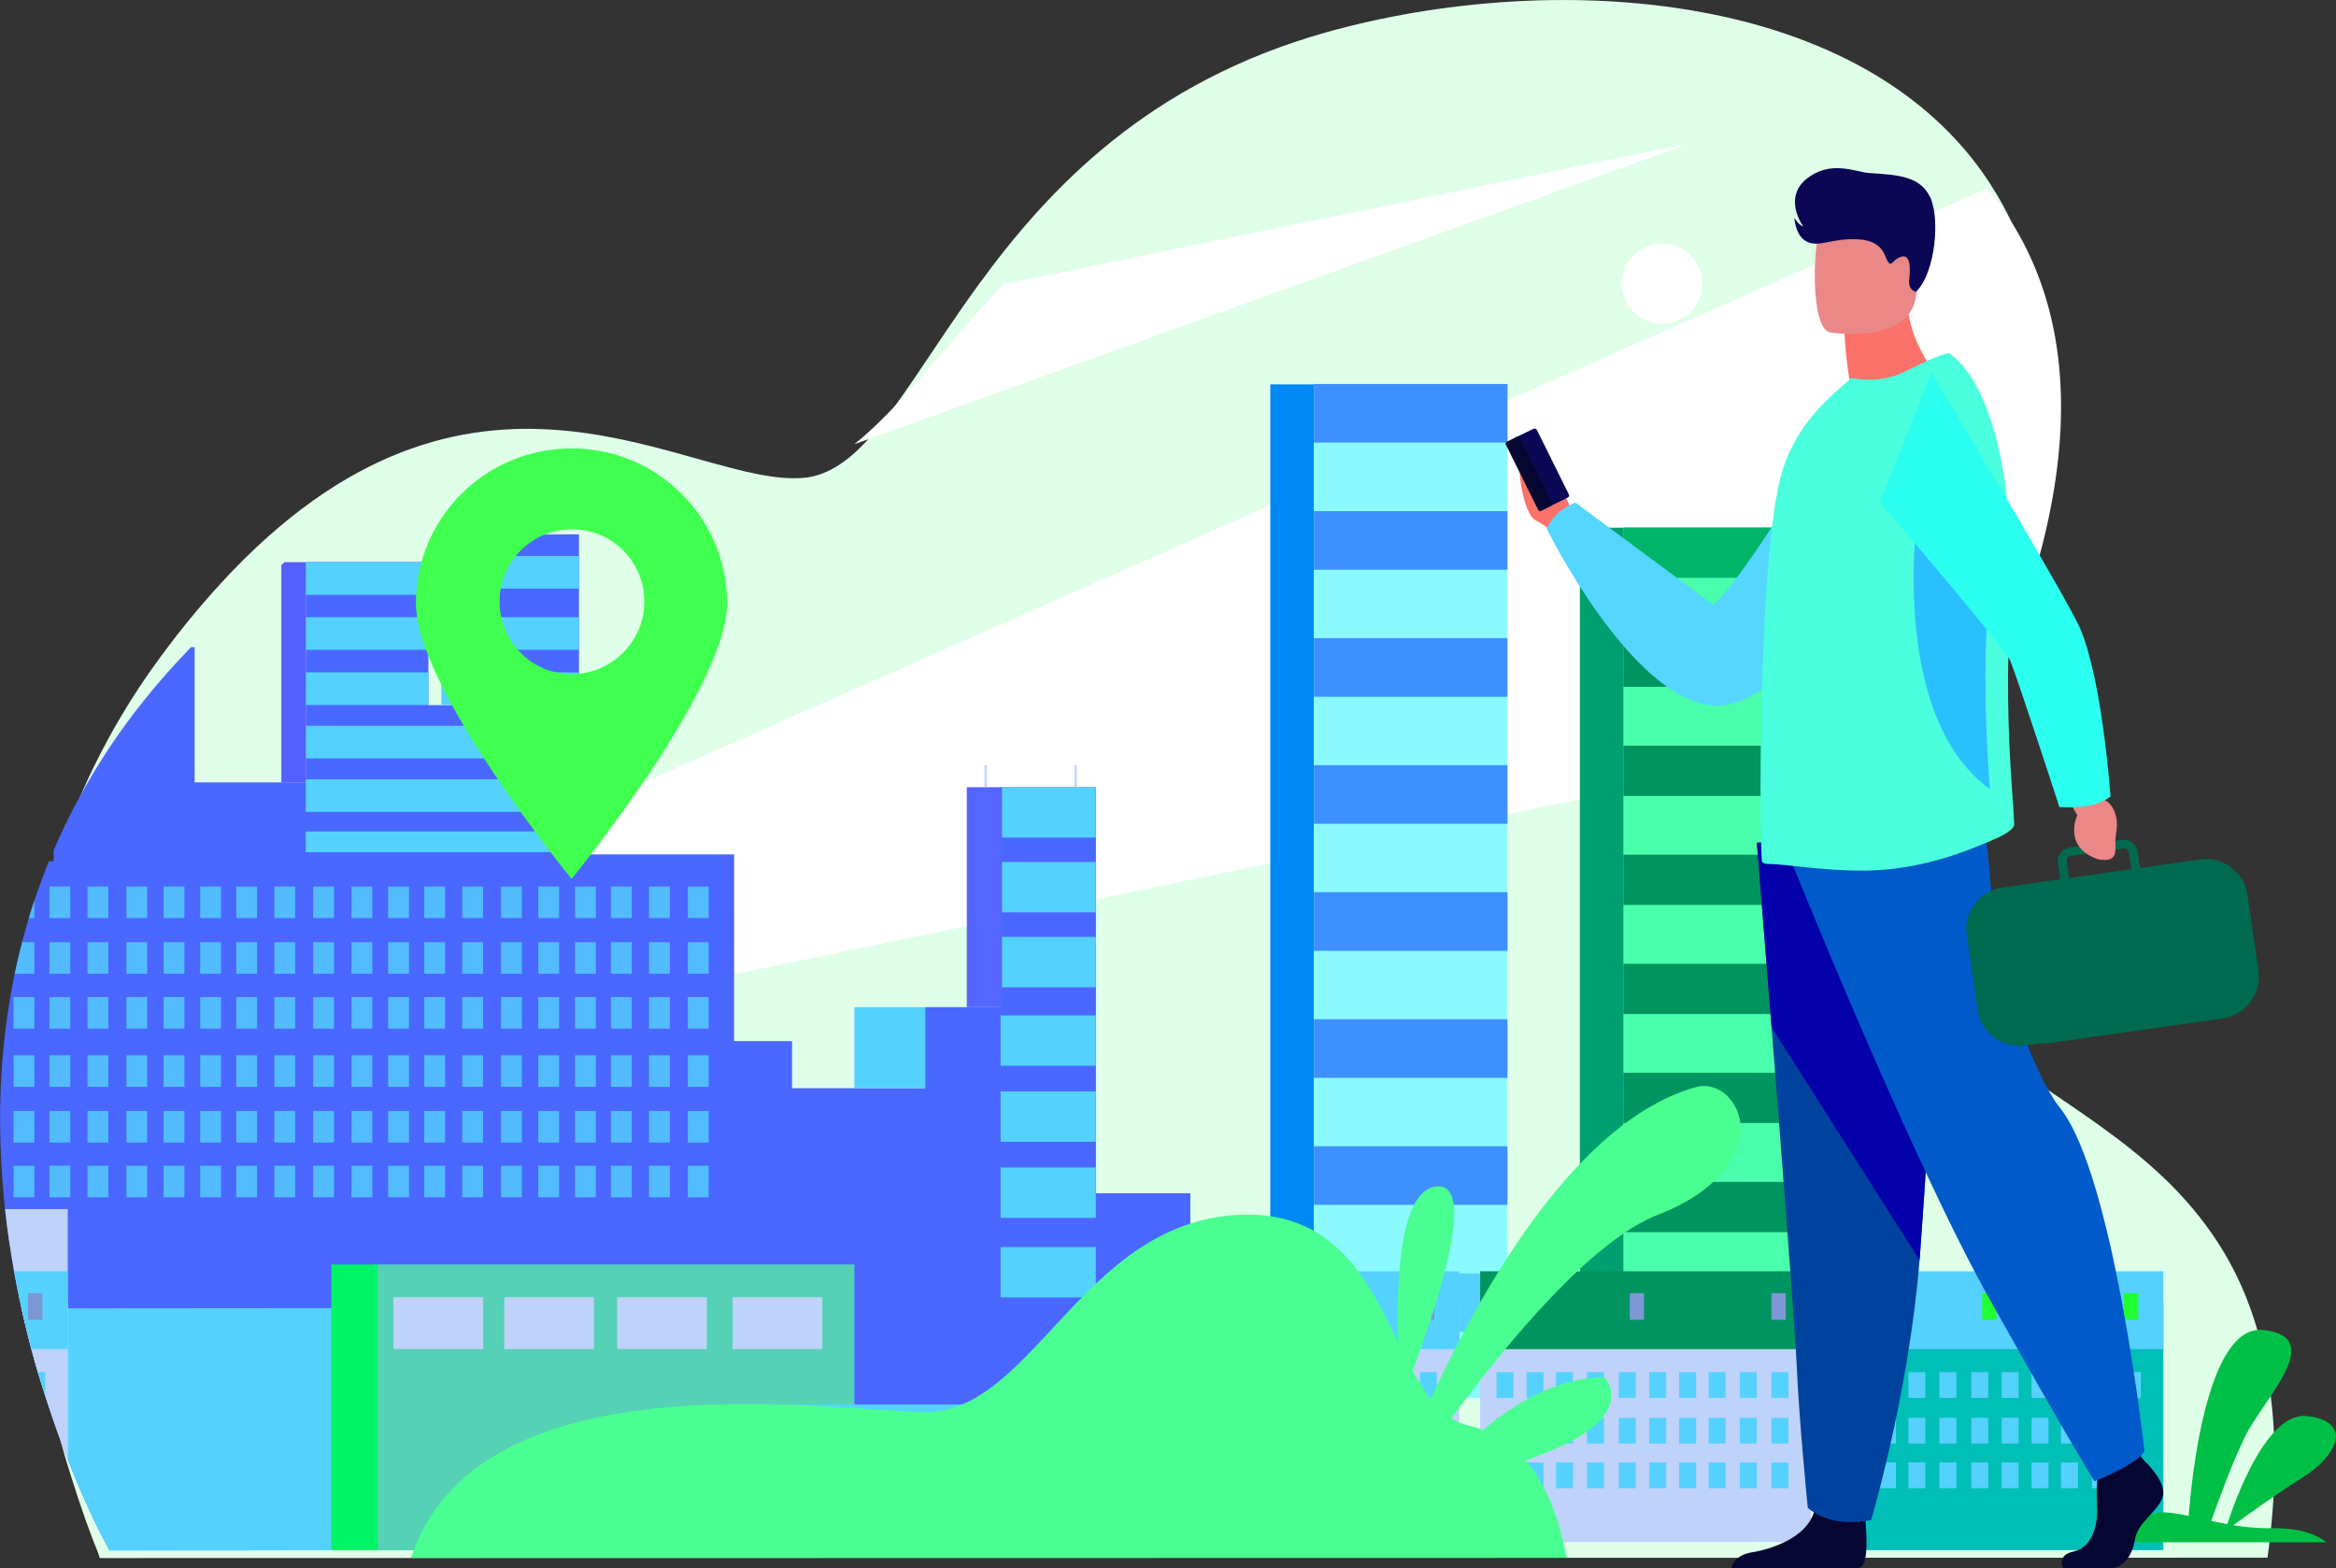 <?xml version="1.0" encoding="utf-8"?>
<!-- Generator: Adobe Illustrator 24.2.1, SVG Export Plug-In . SVG Version: 6.00 Build 0)  -->
<svg version="1.1" id="b1e8ae70-547a-4874-97c7-fa498872fc38"
	 xmlns="http://www.w3.org/2000/svg" xmlns:xlink="http://www.w3.org/1999/xlink" x="0px" y="0px" viewBox="0 0 1761.9 1182.8"
	 style="enable-background:new 0 0 1761.9 1182.8;" xml:space="preserve">
<rect x="0" y="0" width="1761.9" height="1182.8" fill="#333333" stroke="none"/>
<style type="text/css">
	.st0{fill:#DFFFE9;}
	.st1{fill:#FFFFFF;}
	.st2{fill:#0089F4;}
	.st3{fill:#8AFAFF;}
	.st4{fill:#3F90FF;}
	.st5{fill:#55D1FF;}
	.st6{fill:#009F70;}
	.st7{fill:#4AFFAB;}
	.st8{fill:#00B46A;}
	.st9{fill:#009460;}
	.st10{fill:#C8D9FB;}
	.st11{fill:#4A68FF;}
	.st12{fill:#5565FF;}
	.st13{fill:#5560FF;}
	.st14{opacity:0.8;}
	.st15{fill:#55D1B6;}
	.st16{fill:#BED2FA;}
	.st17{fill:#00F467;}
	.st18{fill:#7D96D4;}
	.st19{fill:#00BFB7;}
	.st20{fill:#1FFF32;}
	.st21{fill:#41FF0A;}
	.st22{fill:#00BF46;}
	.st23{fill:#FA7269;}
	.st24{fill:#55D6FF;}
	.st25{fill:#060632;}
	.st26{fill:#00439F;}
	.st27{fill:#0400AA;}
	.st28{fill:#005AC9;}
	.st29{fill:#EA8888;}
	.st30{fill:#4AFFDD;}
	.st31{fill:#2AC0FF;}
	.st32{fill:#006A50;}
	.st33{fill:#2AFFF0;}
	.st34{fill:#0B0754;}
	.st35{fill:#4AFF91;}
	.st36{fill:#3FFF4F;}
</style>
<path class="st0" d="M1709.9,1177.3l0.3-2.5l-1634.9,0.3c0,0-1.3-3.9-1.6-4.7l-0.4-0.9c-0.2-0.5-0.4-1.1-0.7-1.8
	c-0.1-0.2-0.2-0.5-0.3-0.8l-1.3-3.2c-0.6-1.5-1.2-3.2-1.9-5l0,0c-2.7-7-6.2-16.7-10.2-28.8c-1.3-4-2.7-8.2-4.1-12.7
	c-0.6-1.8-1.1-3.6-1.7-5.4l0,0c-0.6-1.8-1.1-3.6-1.7-5.5l-0.1-0.2c-0.4-1.3-0.8-2.6-1.2-3.9s-0.8-2.7-1.2-4.1
	c-2.1-7.2-4.2-14.7-6.3-22.8c-0.1-0.2-0.1-0.4-0.2-0.6l0,0c-1.4-5.2-2.7-10.6-4.1-16.2c-0.8-3.1-1.5-6.2-2.2-9.3
	c0-0.2-0.1-0.4-0.1-0.6c-0.3-1.4-0.6-2.8-1-4.2c-0.3-1.2-0.5-2.4-0.8-3.6c-0.5-2.5-1.1-5-1.7-7.5c-0.7-3.3-1.4-6.6-2.1-9.9
	c-0.9-4.5-1.8-9.1-2.7-13.8c-0.3-1.4-0.5-2.8-0.8-4.2c-0.8-4.3-1.5-8.6-2.2-12.9c-0.2-1.4-0.5-2.8-0.7-4.2l-0.4-2.6
	c-1.1-6.9-2.2-13.9-3.2-21c-1.1-7.8-2.1-15.8-3-24c-0.8-7.5-1.6-15.1-2.2-22.9c-0.6-7.3-1.1-14.7-1.6-22.2
	c-1-17.5-1.5-35.4-1.3-53.7c0.3-32.8,2.9-65.5,7.8-97.9c0.2-1.2,0.4-2.4,0.6-3.6c1.3-7.9,2.7-15.8,4.2-23.8
	c1.2-6.1,2.5-12.1,3.9-18.2c1-4.4,2.1-8.8,3.2-13.2c2.5-10,5.3-19.9,8.4-29.9c0.8-2.8,1.7-5.5,2.6-8.3
	c17.5-53.8,43.5-104.5,77-150.1l2-2.7c16-21.8,33.3-42.5,51.9-62.1l1.9-2c187.6-194.2,346.1-62.4,430.2-69.7
	c16.5-1.4,31.1-10.7,45.4-25.4c26.2-27,51.5-72.1,86.9-120.6c53-72.7,128.5-152.8,263-190.3c166.4-46.3,395.1-33.4,494,106
	c59.8,84.3,72.2,214.7-5.4,406.3c-4.7,11.6-9.8,23.5-15.2,35.6c-4.5,10.2-8.5,19.9-11.9,29.1c-8.5,23.3-13.6,43.8-15.7,62.1
	c-5.1,43.9,6.6,75.1,27.7,100.6c5.8,7,12.2,13.6,19,19.7l1.3,1.2c24.6,22,55.7,40.8,86.8,63c17.1,12.2,34.2,25.4,50.2,40.7
	c15.4,14.6,29.1,30.9,40.7,48.7c8.2,12.7,15.1,26.1,20.8,40c0.3,0.8,0.7,1.6,1,2.5c8.3,21.3,14.1,43.5,17.1,66.1
	c0.2,1.3,0.3,2.5,0.5,3.8C1717.2,1085.4,1716.9,1127.5,1709.9,1177.3z"/>
<path class="st1" d="M1492.7,540.5L427.6,760.8l-76.4-111.4L1498.8,142C1567,224.6,1581.1,352.6,1492.7,540.5z"/>
<path class="st1" d="M1274.9,108L644.4,335c33.9-27,66.7-72.1,112.4-120.6L1274.9,108z"/>
<path class="st1" d="M1253.5,183.7c-16.7,0.1-30.2,13.7-30.1,30.4s13.7,30.2,30.4,30.1c16.7-0.1,30.1-13.6,30.1-30.3
	C1283.9,197.2,1270.3,183.7,1253.5,183.7C1253.5,183.7,1253.5,183.7,1253.5,183.7z"/>
<rect x="958.1" y="289.9" class="st2" width="146.1" height="764.5"/>
<rect x="990.9" y="289.9" class="st3" width="146" height="764.5"/>
<rect x="991" y="289.6" class="st4" width="146" height="44.2"/>
<rect x="991" y="385.5" class="st4" width="146" height="44.2"/>
<rect x="991" y="481.3" class="st4" width="146" height="44.2"/>
<rect x="991" y="577.1" class="st4" width="146" height="44.2"/>
<rect x="991" y="672.9" class="st4" width="146" height="44.2"/>
<rect x="991" y="768.7" class="st4" width="146" height="44.2"/>
<rect x="991" y="864.5" class="st4" width="146" height="44.2"/>
<rect x="991" y="960.4" class="st5" width="146" height="44.2"/>
<rect x="1191.6" y="398" class="st6" width="146.1" height="656.3"/>
<rect x="1224.4" y="398" class="st7" width="146.1" height="656.3"/>
<rect x="1224.4" y="397.9" class="st8" width="146" height="37.9"/>
<rect x="1224.4" y="480.1" class="st9" width="146" height="37.9"/>
<rect x="1224.4" y="562.4" class="st9" width="146" height="37.9"/>
<rect x="1224.4" y="644.6" class="st9" width="146" height="37.9"/>
<rect x="1224.4" y="726.9" class="st9" width="146" height="37.9"/>
<rect x="1224.4" y="809.1" class="st9" width="146" height="37.9"/>
<rect x="1224.4" y="891.4" class="st9" width="146" height="37.9"/>
<rect x="1224.4" y="973.7" class="st5" width="146" height="37.9"/>
<rect x="879.1" y="1030.9" class="st10" width="61.2" height="96"/>
<path class="st11" d="M897.8,900v266.5H249.9h-4.4l-165.3-1.7l-0.5-0.9l-1-1.8l-0.4-0.8c-0.5-0.9-1-2-1.7-3.2
	c-0.8-1.5-1.6-3.2-2.5-5.1l0,0c-3.5-7-8.1-16.8-13.3-28.8c-1.7-4-3.5-8.2-5.3-12.7l-2.2-5.4l0,0c-0.7-1.8-1.4-3.6-2.2-5.5l-0.1-0.2
	c-0.5-1.3-1-2.6-1.5-3.9s-1.1-2.7-1.6-4.1c-2.7-7.2-5.5-14.8-8.2-22.8l-0.2-0.6l0,0c-1.8-5.2-3.6-10.7-5.4-16.2
	c-1-3.1-1.9-6.2-2.9-9.3c-0.1-0.2-0.1-0.4-0.2-0.6c-0.4-1.4-0.8-2.8-1.3-4.2c-0.4-1.2-0.7-2.4-1.1-3.6c-0.7-2.5-1.5-5-2.2-7.5
	c-0.9-3.2-1.8-6.6-2.7-9.9c-1.2-4.5-2.4-9.1-3.5-13.8c-0.3-1.4-0.7-2.8-1-4.2c-1-4.2-2-8.5-3-12.9c-0.3-1.4-0.6-2.8-0.9-4.2
	c-0.2-0.9-0.4-1.7-0.6-2.6c-1.5-6.9-2.8-13.9-4.1-21c-1.4-7.9-2.7-15.9-3.9-24c-1.1-7.5-2.1-15.1-2.9-22.9c-0.8-7.3-1.5-14.7-2-22.2
	c-1.3-17.5-1.9-35.4-1.7-53.7c0.4-32.9,3.8-65.7,10.2-98c0.2-1.2,0.5-2.4,0.7-3.6c1.7-7.9,3.5-15.8,5.6-23.8
	c1.6-6.1,3.3-12.1,5.1-18.2c1.3-4.4,2.7-8.8,4.2-13.2c3.3-10,7-20,11.1-29.9h3.5v-8.3c22.1-51.4,54.7-102.3,101-150.4l2.6-2.7h2.7
	v102h83.8V423.9h92.5v107.9h21.1V403h92.5v241.4h117v140.8h43.7v35.5h100.4v-61.1h57.6V593.7h71.2V900L897.8,900z"/>
<rect x="344.2" y="419.3" class="st5" width="92.5" height="24.6"/>
<rect x="344.2" y="465.5" class="st5" width="92.5" height="24.6"/>
<rect x="344.2" y="507.1" class="st5" width="92.5" height="24.6"/>
<rect x="230.6" y="507.1" class="st5" width="92.5" height="24.6"/>
<rect x="230.6" y="465.5" class="st5" width="92.5" height="24.6"/>
<rect x="230.6" y="424" class="st5" width="92.5" height="24.6"/>
<rect x="230.6" y="547.4" class="st5" width="206.1" height="24.6"/>
<rect x="230.6" y="587.7" class="st5" width="206.1" height="24.6"/>
<rect x="754.7" y="593.7" class="st5" width="71.8" height="38"/>
<rect x="754.7" y="650.1" class="st5" width="71.8" height="38"/>
<rect x="754.7" y="706.6" class="st5" width="71.8" height="38"/>
<rect x="754.7" y="765.8" class="st5" width="71.8" height="38"/>
<rect x="754.7" y="823.1" class="st5" width="71.8" height="38"/>
<rect x="754.7" y="880.5" class="st5" width="71.8" height="38"/>
<rect x="754.7" y="940.5" class="st5" width="71.8" height="38"/>
<rect x="230.6" y="627.1" class="st5" width="206.1" height="15.6"/>
<rect x="729.2" y="593.7" class="st12" width="26.5" height="165.9"/>
<rect x="644.4" y="759.6" class="st5" width="53.3" height="61.1"/>
<path class="st13" d="M230.6,424v24.6v98.8v42.7h-18.4V426l2.5-2L230.6,424z"/>
<rect x="332.9" y="403" class="st5" width="11.3" height="128.7"/>
<g class="st14">
	<rect x="518.8" y="668.6" class="st5" width="15.7" height="23.8"/>
	<rect x="489.5" y="668.6" class="st5" width="15.7" height="23.8"/>
	<rect x="460.8" y="668.6" class="st5" width="15.7" height="23.8"/>
	<rect x="433.7" y="668.6" class="st5" width="15.7" height="23.8"/>
	<rect x="406" y="668.6" class="st5" width="15.7" height="23.8"/>
	<rect x="377.9" y="668.6" class="st5" width="15.7" height="23.8"/>
	<rect x="348.6" y="668.6" class="st5" width="15.7" height="23.8"/>
	<rect x="320" y="668.6" class="st5" width="15.7" height="23.8"/>
	<rect x="292.8" y="668.6" class="st5" width="15.7" height="23.8"/>
	<rect x="265.1" y="668.6" class="st5" width="15.7" height="23.8"/>
	<rect x="236.2" y="668.6" class="st5" width="15.7" height="23.8"/>
	<rect x="206.9" y="668.6" class="st5" width="15.7" height="23.8"/>
	<rect x="178.2" y="668.6" class="st5" width="15.7" height="23.8"/>
	<rect x="151" y="668.6" class="st5" width="15.7" height="23.8"/>
	<rect x="123.4" y="668.6" class="st5" width="15.7" height="23.8"/>
	<rect x="95.3" y="668.6" class="st5" width="15.7" height="23.8"/>
	<rect x="66" y="668.6" class="st5" width="15.7" height="23.8"/>
	<rect x="37.3" y="668.6" class="st5" width="15.7" height="23.8"/>
	<path class="st5" d="M25.9,679.2v13.2h-4.2C23,688.1,24.4,683.7,25.9,679.2z"/>
	<rect x="518.8" y="710.6" class="st5" width="15.7" height="23.8"/>
	<rect x="489.5" y="710.6" class="st5" width="15.7" height="23.8"/>
	<rect x="460.8" y="710.6" class="st5" width="15.7" height="23.8"/>
	<rect x="433.7" y="710.6" class="st5" width="15.7" height="23.8"/>
	<rect x="406" y="710.6" class="st5" width="15.7" height="23.8"/>
	<rect x="377.9" y="710.6" class="st5" width="15.7" height="23.8"/>
	<rect x="348.6" y="710.6" class="st5" width="15.7" height="23.8"/>
	<rect x="320" y="710.6" class="st5" width="15.7" height="23.8"/>
	<rect x="292.8" y="710.6" class="st5" width="15.7" height="23.8"/>
	<rect x="265.1" y="710.6" class="st5" width="15.7" height="23.8"/>
	<rect x="236.2" y="710.6" class="st5" width="15.7" height="23.8"/>
	<rect x="206.9" y="710.6" class="st5" width="15.7" height="23.8"/>
	<rect x="178.2" y="710.6" class="st5" width="15.7" height="23.8"/>
	<rect x="151" y="710.6" class="st5" width="15.7" height="23.8"/>
	<rect x="123.4" y="710.6" class="st5" width="15.7" height="23.8"/>
	<rect x="95.3" y="710.6" class="st5" width="15.7" height="23.8"/>
	<rect x="66" y="710.6" class="st5" width="15.7" height="23.8"/>
	<rect x="37.3" y="710.6" class="st5" width="15.7" height="23.8"/>
	<path class="st5" d="M25.9,710.6v23.8H11.1c1.7-7.9,3.5-15.8,5.6-23.8H25.9z"/>
	<rect x="518.8" y="752" class="st5" width="15.7" height="23.8"/>
	<rect x="489.5" y="752" class="st5" width="15.7" height="23.8"/>
	<rect x="460.8" y="752" class="st5" width="15.7" height="23.8"/>
	<rect x="433.7" y="752" class="st5" width="15.7" height="23.8"/>
	<rect x="406" y="752" class="st5" width="15.7" height="23.8"/>
	<rect x="377.9" y="752" class="st5" width="15.7" height="23.8"/>
	<rect x="348.6" y="752" class="st5" width="15.7" height="23.8"/>
	<rect x="320" y="752" class="st5" width="15.7" height="23.8"/>
	<rect x="292.8" y="752" class="st5" width="15.7" height="23.8"/>
	<rect x="265.1" y="752" class="st5" width="15.7" height="23.8"/>
	<rect x="236.2" y="752" class="st5" width="15.7" height="23.8"/>
	<rect x="206.9" y="752" class="st5" width="15.7" height="23.8"/>
	<rect x="178.2" y="752" class="st5" width="15.7" height="23.8"/>
	<rect x="151" y="752" class="st5" width="15.7" height="23.8"/>
	<rect x="123.4" y="752" class="st5" width="15.7" height="23.8"/>
	<rect x="95.3" y="752" class="st5" width="15.7" height="23.8"/>
	<rect x="66" y="752" class="st5" width="15.7" height="23.8"/>
	<rect x="37.3" y="752" class="st5" width="15.7" height="23.8"/>
	<rect x="10.2" y="752" class="st5" width="15.7" height="23.8"/>
	<rect x="518.8" y="795.9" class="st5" width="15.7" height="23.8"/>
	<rect x="489.5" y="795.9" class="st5" width="15.7" height="23.8"/>
	<rect x="460.8" y="795.9" class="st5" width="15.7" height="23.8"/>
	<rect x="433.7" y="795.9" class="st5" width="15.7" height="23.8"/>
	<rect x="406" y="795.9" class="st5" width="15.7" height="23.8"/>
	<rect x="377.9" y="795.9" class="st5" width="15.7" height="23.8"/>
	<rect x="348.6" y="795.9" class="st5" width="15.7" height="23.8"/>
	<rect x="320" y="795.9" class="st5" width="15.7" height="23.8"/>
	<rect x="292.8" y="795.9" class="st5" width="15.7" height="23.8"/>
	<rect x="265.1" y="795.9" class="st5" width="15.7" height="23.8"/>
	<rect x="236.2" y="795.9" class="st5" width="15.7" height="23.8"/>
	<rect x="206.9" y="795.9" class="st5" width="15.7" height="23.8"/>
	<rect x="178.2" y="795.9" class="st5" width="15.7" height="23.8"/>
	<rect x="151" y="795.9" class="st5" width="15.7" height="23.8"/>
	<rect x="123.4" y="795.9" class="st5" width="15.7" height="23.8"/>
	<rect x="95.3" y="795.9" class="st5" width="15.7" height="23.8"/>
	<rect x="66" y="795.9" class="st5" width="15.7" height="23.8"/>
	<rect x="37.3" y="795.9" class="st5" width="15.7" height="23.8"/>
	<rect x="10.2" y="795.9" class="st5" width="15.7" height="23.8"/>
	<rect x="518.8" y="837.9" class="st5" width="15.7" height="23.8"/>
	<rect x="489.5" y="837.9" class="st5" width="15.7" height="23.8"/>
	<rect x="460.8" y="837.9" class="st5" width="15.7" height="23.8"/>
	<rect x="433.7" y="837.9" class="st5" width="15.7" height="23.8"/>
	<rect x="406" y="837.9" class="st5" width="15.7" height="23.8"/>
	<rect x="377.9" y="837.9" class="st5" width="15.7" height="23.8"/>
	<rect x="348.6" y="837.9" class="st5" width="15.7" height="23.8"/>
	<rect x="320" y="837.9" class="st5" width="15.7" height="23.8"/>
	<rect x="292.8" y="837.9" class="st5" width="15.7" height="23.8"/>
	<rect x="265.1" y="837.9" class="st5" width="15.7" height="23.8"/>
	<rect x="236.2" y="837.9" class="st5" width="15.7" height="23.8"/>
	<rect x="206.9" y="837.9" class="st5" width="15.7" height="23.8"/>
	<rect x="178.2" y="837.9" class="st5" width="15.7" height="23.8"/>
	<rect x="151" y="837.9" class="st5" width="15.7" height="23.8"/>
	<rect x="123.4" y="837.9" class="st5" width="15.7" height="23.8"/>
	<rect x="95.3" y="837.9" class="st5" width="15.7" height="23.8"/>
	<rect x="66" y="837.9" class="st5" width="15.7" height="23.8"/>
	<rect x="37.3" y="837.9" class="st5" width="15.7" height="23.8"/>
	<rect x="10.2" y="837.9" class="st5" width="15.7" height="23.8"/>
	<rect x="518.8" y="879.2" class="st5" width="15.7" height="23.8"/>
	<rect x="489.5" y="879.2" class="st5" width="15.7" height="23.8"/>
	<rect x="460.8" y="879.2" class="st5" width="15.7" height="23.8"/>
	<rect x="433.7" y="879.2" class="st5" width="15.7" height="23.8"/>
	<rect x="406" y="879.2" class="st5" width="15.7" height="23.8"/>
	<rect x="377.9" y="879.2" class="st5" width="15.7" height="23.8"/>
	<rect x="348.6" y="879.2" class="st5" width="15.7" height="23.8"/>
	<rect x="320" y="879.2" class="st5" width="15.7" height="23.8"/>
	<rect x="292.8" y="879.2" class="st5" width="15.7" height="23.8"/>
	<rect x="265.1" y="879.2" class="st5" width="15.7" height="23.8"/>
	<rect x="236.2" y="879.2" class="st5" width="15.7" height="23.8"/>
	<rect x="206.9" y="879.2" class="st5" width="15.7" height="23.8"/>
	<rect x="178.2" y="879.2" class="st5" width="15.7" height="23.8"/>
	<rect x="151" y="879.2" class="st5" width="15.7" height="23.8"/>
	<rect x="123.4" y="879.2" class="st5" width="15.7" height="23.8"/>
	<rect x="95.3" y="879.2" class="st5" width="15.7" height="23.8"/>
	<rect x="66" y="879.2" class="st5" width="15.7" height="23.8"/>
	<rect x="37.3" y="879.2" class="st5" width="15.7" height="23.8"/>
	<rect x="10.2" y="879.2" class="st5" width="15.7" height="23.8"/>
</g>
<polygon class="st15" points="280.5,1169.2 644.4,1169.4 644.4,953.7 281,953.7 "/>
<rect x="556.6" y="1059.2" class="st5" width="363.4" height="105.5"/>
<path class="st5" d="M251.9,986.6v182.6l-169.6,0.3c-0.1-0.3-2.4-5.2-2.6-5.6l-1-1.8l-0.4-0.8c-0.5-0.9-1-2-1.7-3.2
	c-0.8-1.5-1.6-3.2-2.5-5.1l0,0c-3.5-7-8.1-16.8-13.3-28.8c-1.7-4-3.5-8.2-5.3-12.7l-2.2-5.4l0,0c-0.7-1.8-1.4-3.6-2.2-5.5l-0.1-0.2
	c-0.5-1.3-1-2.6-1.5-3.9s-1.1-2.7-1.6-4.1c-2.7-7.2-5.5-14.8-8.2-22.8l-0.2-0.6l0,0c-1.8-5.2-3.6-10.7-5.4-16.2
	c-1-3.1-1.9-6.2-2.9-9.3c-0.1-0.2-0.1-0.4-0.2-0.6c-0.4-1.4-0.8-2.8-1.3-4.2c-0.4-1.2-0.7-2.4-1.1-3.6c-0.7-2.5-1.5-5-2.2-7.5
	c-0.9-3.2-1.8-6.6-2.7-9.9c-1.2-4.5-2.4-9.1-3.5-13.8c-0.3-1.4-0.7-2.8-1-4.2c-1-4.2-2-8.5-3-12.9L251.9,986.6z"/>
<rect x="552.5" y="978.4" class="st16" width="67.7" height="39.1"/>
<rect x="465.5" y="978.4" class="st16" width="67.7" height="39.1"/>
<rect x="380.3" y="978.4" class="st16" width="67.7" height="39.1"/>
<rect x="296.7" y="978.4" class="st16" width="67.7" height="39.1"/>
<rect x="249.9" y="953.7" class="st17" width="34.9" height="215.5"/>
<rect x="810.3" y="577.1" class="st10" width="1.9" height="16.5"/>
<rect x="742.5" y="577.1" class="st10" width="1.9" height="16.5"/>
<path class="st16" d="M3.8,911.9c0.8,7.7,1.8,15.4,2.9,22.9c1.2,8.1,2.5,16.1,3.9,24c1.3,7.1,2.7,14.1,4.1,21
	c0.2,0.9,0.4,1.7,0.6,2.6c0.3,1.4,0.6,2.8,0.9,4.2c1,4.3,2,8.6,3,12.9c0.3,1.4,0.7,2.8,1,4.2c1.2,4.7,2.3,9.3,3.5,13.8
	c0.9,3.3,1.8,6.6,2.7,9.9c0.7,2.5,1.4,5,2.2,7.5c0.3,1.2,0.7,2.4,1.1,3.6c0.4,1.4,0.8,2.8,1.3,4.2c0.1,0.2,0.1,0.4,0.2,0.6
	c1,3.2,1.9,6.3,2.9,9.3c1.8,5.6,3.6,11,5.4,16.2l0,0l0.2,0.6c2.8,8,5.5,15.6,8.2,22.8c0.5,1.4,1.1,2.8,1.6,4.1s1,2.6,1.5,3.9
	l0.1,0.2V911.9H3.8z"/>
<path class="st16" d="M51.1,982.4v118.1l-0.1-0.2c-0.5-1.3-1-2.6-1.5-3.9s-1.1-2.7-1.6-4.1c-2.7-7.2-5.5-14.8-8.2-22.8l-0.2-0.6l0,0
	c-1.8-5.2-3.6-10.7-5.4-16.2c-1-3.1-1.9-6.2-2.9-9.3c-0.1-0.2-0.1-0.4-0.2-0.6c-0.4-1.4-0.8-2.8-1.3-4.2c-0.4-1.2-0.7-2.4-1.1-3.6
	c-0.7-2.5-1.5-5-2.2-7.5c-0.9-3.2-1.8-6.6-2.7-9.9c-1.2-4.5-2.4-9.1-3.5-13.8c-0.3-1.4-0.7-2.8-1-4.2c-1-4.2-2-8.5-3-12.9
	c-0.3-1.4-0.6-2.8-0.9-4.2L51.1,982.4z"/>
<path class="st5" d="M51.1,958.8v58.7H23.8c-1.2-4.5-2.4-9.1-3.5-13.8c-0.3-1.4-0.7-2.8-1-4.2c-1-4.2-2-8.5-3-12.9
	c-0.3-1.4-0.6-2.8-0.9-4.2c-0.2-0.9-0.4-1.7-0.6-2.6c-1.5-6.9-2.8-13.9-4.1-21L51.1,958.8z"/>
<path class="st5" d="M34.1,1034.9v17.8c-1-3.1-1.9-6.2-2.9-9.3c-0.1-0.2-0.1-0.4-0.2-0.6c-0.4-1.4-0.8-2.8-1.3-4.2
	c-0.4-1.2-0.7-2.4-1.1-3.6L34.1,1034.9z"/>
<rect x="21.2" y="975.3" class="st18" width="10.8" height="20.1"/>
<rect x="851.2" y="982.4" class="st16" width="249.5" height="180.6"/>
<rect x="851.2" y="958.8" class="st5" width="249.5" height="58.7"/>
<rect x="1070.9" y="1034.9" class="st5" width="12.8" height="19.4"/>
<rect x="1046.9" y="1034.9" class="st5" width="12.8" height="19.4"/>
<rect x="1023.5" y="1034.9" class="st5" width="12.8" height="19.4"/>
<rect x="1001.3" y="1034.9" class="st5" width="12.8" height="19.4"/>
<rect x="978.7" y="1034.9" class="st5" width="12.8" height="19.4"/>
<rect x="955.8" y="1034.9" class="st5" width="12.8" height="19.4"/>
<rect x="931.8" y="1034.9" class="st5" width="12.8" height="19.4"/>
<rect x="908.4" y="1034.9" class="st5" width="12.8" height="19.4"/>
<rect x="886.2" y="1034.9" class="st5" width="12.8" height="19.4"/>
<rect x="863.5" y="1034.9" class="st5" width="12.8" height="19.4"/>
<rect x="1070.9" y="1069.3" class="st5" width="12.8" height="19.4"/>
<rect x="1046.9" y="1069.3" class="st5" width="12.8" height="19.4"/>
<rect x="1023.5" y="1069.3" class="st5" width="12.8" height="19.4"/>
<rect x="1001.3" y="1069.3" class="st5" width="12.8" height="19.4"/>
<rect x="978.7" y="1069.3" class="st5" width="12.8" height="19.4"/>
<rect x="955.8" y="1069.3" class="st5" width="12.8" height="19.4"/>
<rect x="931.8" y="1069.3" class="st5" width="12.8" height="19.4"/>
<rect x="908.4" y="1069.3" class="st5" width="12.8" height="19.4"/>
<rect x="886.2" y="1069.3" class="st5" width="12.8" height="19.4"/>
<rect x="863.5" y="1069.3" class="st5" width="12.8" height="19.4"/>
<rect x="1070.9" y="1103" class="st5" width="12.8" height="19.4"/>
<rect x="1046.9" y="1103" class="st5" width="12.8" height="19.4"/>
<rect x="1023.5" y="1103" class="st5" width="12.8" height="19.4"/>
<rect x="1001.3" y="1103" class="st5" width="12.8" height="19.4"/>
<rect x="978.7" y="1103" class="st5" width="12.8" height="19.4"/>
<rect x="955.8" y="1103" class="st5" width="12.8" height="19.4"/>
<rect x="931.8" y="1103" class="st5" width="12.8" height="19.4"/>
<rect x="908.4" y="1103" class="st5" width="12.8" height="19.4"/>
<rect x="886.2" y="1103" class="st5" width="12.8" height="19.4"/>
<rect x="863.5" y="1103" class="st5" width="12.8" height="19.4"/>
<rect x="1070.9" y="975.3" class="st18" width="10.8" height="20.1"/>
<rect x="964" y="975.3" class="st18" width="10.8" height="20.1"/>
<rect x="879" y="975.3" class="st18" width="10.8" height="20.1"/>
<rect x="1116.4" y="982.4" class="st16" width="249.5" height="180.6"/>
<rect x="1116.4" y="958.8" class="st9" width="249.5" height="58.7"/>
<rect x="1336.1" y="1034.9" class="st5" width="12.8" height="19.4"/>
<rect x="1312.2" y="1034.9" class="st5" width="12.8" height="19.4"/>
<rect x="1288.7" y="1034.9" class="st5" width="12.8" height="19.4"/>
<rect x="1266.5" y="1034.9" class="st5" width="12.8" height="19.4"/>
<rect x="1243.9" y="1034.9" class="st5" width="12.8" height="19.4"/>
<rect x="1221" y="1034.9" class="st5" width="12.8" height="19.4"/>
<rect x="1197" y="1034.9" class="st5" width="12.8" height="19.4"/>
<rect x="1173.6" y="1034.9" class="st5" width="12.8" height="19.4"/>
<rect x="1151.4" y="1034.9" class="st5" width="12.8" height="19.4"/>
<rect x="1128.7" y="1034.9" class="st5" width="12.8" height="19.4"/>
<rect x="1336.1" y="1069.3" class="st5" width="12.8" height="19.4"/>
<rect x="1312.2" y="1069.3" class="st5" width="12.8" height="19.4"/>
<rect x="1288.7" y="1069.3" class="st5" width="12.8" height="19.4"/>
<rect x="1266.5" y="1069.3" class="st5" width="12.8" height="19.4"/>
<rect x="1243.9" y="1069.3" class="st5" width="12.8" height="19.4"/>
<rect x="1221" y="1069.3" class="st5" width="12.8" height="19.4"/>
<rect x="1197" y="1069.3" class="st5" width="12.8" height="19.4"/>
<rect x="1173.6" y="1069.3" class="st5" width="12.8" height="19.4"/>
<rect x="1151.4" y="1069.3" class="st5" width="12.8" height="19.4"/>
<rect x="1128.7" y="1069.3" class="st5" width="12.8" height="19.4"/>
<rect x="1336.1" y="1103" class="st5" width="12.8" height="19.4"/>
<rect x="1312.2" y="1103" class="st5" width="12.8" height="19.4"/>
<rect x="1288.7" y="1103" class="st5" width="12.8" height="19.4"/>
<rect x="1266.5" y="1103" class="st5" width="12.8" height="19.4"/>
<rect x="1243.9" y="1103" class="st5" width="12.8" height="19.4"/>
<rect x="1221" y="1103" class="st5" width="12.8" height="19.4"/>
<rect x="1197" y="1103" class="st5" width="12.8" height="19.4"/>
<rect x="1173.6" y="1103" class="st5" width="12.8" height="19.4"/>
<rect x="1151.4" y="1103" class="st5" width="12.8" height="19.4"/>
<rect x="1128.7" y="1103" class="st5" width="12.8" height="19.4"/>
<rect x="1336.1" y="975.3" class="st18" width="10.8" height="20.1"/>
<rect x="1229.2" y="975.3" class="st18" width="10.8" height="20.1"/>
<rect x="1144.2" y="975.3" class="st18" width="10.8" height="20.1"/>
<rect x="1382.2" y="982.4" class="st19" width="249.5" height="186.7"/>
<rect x="1382.2" y="958.8" class="st5" width="249.5" height="58.7"/>
<rect x="1601.9" y="1034.9" class="st5" width="12.8" height="19.4"/>
<rect x="1577.9" y="1034.9" class="st5" width="12.8" height="19.4"/>
<rect x="1554.5" y="1034.9" class="st5" width="12.8" height="19.4"/>
<rect x="1532.3" y="1034.9" class="st5" width="12.8" height="19.4"/>
<rect x="1509.7" y="1034.9" class="st5" width="12.8" height="19.4"/>
<rect x="1486.8" y="1034.9" class="st5" width="12.8" height="19.4"/>
<rect x="1462.8" y="1034.9" class="st5" width="12.8" height="19.4"/>
<rect x="1439.4" y="1034.9" class="st5" width="12.8" height="19.4"/>
<rect x="1417.2" y="1034.9" class="st5" width="12.8" height="19.4"/>
<rect x="1394.5" y="1034.9" class="st5" width="12.8" height="19.4"/>
<rect x="1601.9" y="1069.3" class="st5" width="12.8" height="19.4"/>
<rect x="1577.9" y="1069.3" class="st5" width="12.8" height="19.4"/>
<rect x="1554.5" y="1069.3" class="st5" width="12.8" height="19.4"/>
<rect x="1532.3" y="1069.3" class="st5" width="12.8" height="19.4"/>
<rect x="1509.7" y="1069.3" class="st5" width="12.8" height="19.4"/>
<rect x="1486.8" y="1069.3" class="st5" width="12.8" height="19.4"/>
<rect x="1462.8" y="1069.3" class="st5" width="12.8" height="19.4"/>
<rect x="1439.4" y="1069.3" class="st5" width="12.8" height="19.4"/>
<rect x="1417.2" y="1069.3" class="st5" width="12.8" height="19.4"/>
<rect x="1394.5" y="1069.3" class="st5" width="12.8" height="19.4"/>
<rect x="1601.9" y="1103" class="st5" width="12.8" height="19.4"/>
<rect x="1577.9" y="1103" class="st5" width="12.8" height="19.4"/>
<rect x="1554.5" y="1103" class="st5" width="12.8" height="19.4"/>
<rect x="1532.3" y="1103" class="st5" width="12.8" height="19.4"/>
<rect x="1509.7" y="1103" class="st5" width="12.8" height="19.4"/>
<rect x="1486.8" y="1103" class="st5" width="12.8" height="19.4"/>
<rect x="1462.8" y="1103" class="st5" width="12.8" height="19.4"/>
<rect x="1439.4" y="1103" class="st5" width="12.8" height="19.4"/>
<rect x="1417.2" y="1103" class="st5" width="12.8" height="19.4"/>
<rect x="1394.5" y="1103" class="st5" width="12.8" height="19.4"/>
<rect x="1601.9" y="975.3" class="st20" width="10.8" height="20.1"/>
<rect x="1495" y="975.3" class="st20" width="10.8" height="20.1"/>
<rect x="1409.9" y="975.3" class="st21" width="10.8" height="20.1"/>
<path class="st22" d="M1754.7,1163.2h-145.1c-7.8-6.6,5.4-21.5,19.1-22.5c6-0.4,13.5,0.8,22.1,2.6c2-26.4,13.4-145,56.4-140.2
	c48.3,5.3,0,52.2-13.7,80c-10.1,20.6-20.8,50.1-25.7,64c3.9,0.8,8,1.7,12.1,2.4c6.4-19.6,30.2-85.4,60.5-81.5
	c35.6,4.5,21.3,30.9-3.9,46.5c-18.5,11.5-41.2,27.9-52,35.8c9.4,1.6,18.9,2.4,28.4,2.3C1737.8,1152,1750,1159.3,1754.7,1163.2z"/>
<g id="b69a1671-e73b-4e24-9547-0c94c9e12ef5">
	<path class="st23" d="M1187.3,392.4c0,0-4.7-22.3-16.3-27.4s-18.7-25.5-23.3-20s1.4,42.7,10.3,47.3s13.1,9.4,13.1,9.4L1187.3,392.4
		z"/>
	<path class="st24" d="M1398.8,295.6c0,0-78.2,135.6-106.5,160.6l-104-77.1c0,0-15.1,4.6-21.7,19.7c0,0,63.1,128,125.3,133.4
		s149.4-153.4,149.4-153.4L1398.8,295.6z"/>
	<path class="st25" d="M1617.4,1101.8c0,0,17.2,15.8,13.8,27.1s-18.9,18.8-21,32.5s-10.5,21.3-18,21.3h-36c0,0-5.6-9.7,7.9-12.6
		s18.5-19.1,17.6-34.1s1.3-35,1.3-35l28.5-6.7L1617.4,1101.8z"/>
	<path class="st25" d="M1403.3,1182.1c-0.8,0.3-1.7,0.6-2.6,0.7h-94.8c0.7-3.3,3.7-10.1,15.3-12c15-2.4,41.1-11.1,46.9-30.2
		c0.2-0.6,0.3-1.2,0.5-1.9c4.6-20.4,38.1,6.3,38.1,6.3s0.1,0.8,0.3,2.2C1407.7,1154.7,1409.6,1178.9,1403.3,1182.1z"/>
	<path class="st26" d="M1325.1,635.6c0,0,5.1,63.2,11.1,139.2c8.1,103.2,17.9,230,18.9,254c1.7,41.7,8.4,108.4,8.4,108.4
		s15.9,15.8,47.8,9.2c0,0,28.4-95.2,36.5-196c0.1-1.7,0.3-3.3,0.4-5c7.6-102.6,19.3-318.6,19.3-318.6L1325.1,635.6z"/>
	<path class="st27" d="M1325.1,635.6c0,0,5.1,63.2,11.1,139.2l111.6,175.6c0.1-1.7,0.3-3.3,0.4-5c7.6-102.6,19.3-318.6,19.3-318.6
		L1325.1,635.6z"/>
	<path class="st28" d="M1348.4,643.1c0,0,91.8,228.9,152.1,336.5s79.2,137.6,79.2,137.6s34.6-13.8,37.7-23.1
		c0,0-23.1-207.7-63.5-258.3c-22.8-28.6-49.7-114.5-50.9-144.5s-8.2-89.4-8.2-89.4L1348.4,643.1z"/>
	<path class="st23" d="M1395.5,289.7c-4.1-24-4.2-38.2-4.2-38.2l46.6-37.3c-1.7,51.3,31.3,76,31.3,76s-62.1,30.4-97.9,19.1
		C1378,301.4,1386.2,294.7,1395.5,289.7z"/>
	<path class="st29" d="M1380.3,250.7c0,0,59.3,9.8,64.8-27s17-60.3-20.6-68.1s-47.1,5.1-51.9,17S1365,247.2,1380.3,250.7z"/>
	<path class="st30" d="M1329.1,650.1c1.1,1,2.5,1.5,4,1.5c14.2-0.2,55.5,7.6,90.4,4.1c29.5-2.8,55.6-11.5,83.6-24
		c3.7-1.7,12.3-6.2,12.1-10.3c-0.1-4.5-0.6-11.1-1.2-19.4c-2-28.8-5.4-78.2-2.1-135.3c0.6-10.6,0.9-21.2,1-31.5
		c0.3-77.3-15.1-145.4-46.1-168.4c-2.6-1.9-18.9,6-33.8,13.3c-13.8,6.8-27.6,7.5-40.6,4.9l-13,11.5c-15.9,14.7-33.3,34.6-40.8,64.8
		c-6.4,25.8-10.2,72.2-12.3,120.3c-0.9,21.8-1.7,43.8-1.9,64.7v0.8c-0.2,2.1-0.2,4.3-0.2,6.4
		C1327.4,606.9,1328.2,649.4,1329.1,650.1z"/>
	<path class="st31" d="M1500.8,595.1c-1.9-27.3-5.2-74.4-2-128.7c0.6-10.1,0.9-20.1,0.9-30c-12.3-29.6-22.3-51.1-22.3-51.1h-30.9
		C1446.4,385.3,1423.8,539.4,1500.8,595.1z"/>
	<path class="st32" d="M1703.4,732.4l-8.2-57.5c-2.6-17.2-18.6-29.2-35.8-26.7l-45.3,6.4l-1.8-12.3c-0.8-5.7-6.1-9.6-11.8-8.8
		l-39.4,5.6c-2.7,0.4-5.2,1.8-6.9,4c-1.7,2.2-2.4,5-2,7.7l1.8,12.3l-26.3,3.7c-1,0.2-2.1,0.3-3.1,0.6l-14.4,2
		c-17.2,2.4-29.1,18.3-26.8,35.5l8.2,56.9c2.6,17.2,18.5,29.1,35.7,26.6l10.8-1.4c2.3,0.2,4.6,0.1,6.8-0.2l131.7-18.7
		C1693.8,765.5,1705.8,749.6,1703.4,732.4z M1562.1,645.5l39.4-5.6c0.4-0.1,0.8-0.1,1.2,0c1.7,0.3,3,1.6,3.2,3.3l1.8,12.3l-47.1,6.7
		l-1.8-12.3C1558.5,647.8,1559.9,645.8,1562.1,645.5C1562.1,645.5,1562.1,645.5,1562.1,645.5z"/>
	<path class="st29" d="M1560.9,604.7l5.9,10.1c0,0-11.5,24.2,15.8,33.3c0,0,11.7,2.9,12.7-5.2s-0.7-4.9,1-16.3s-2.8-21.6-11.3-24.3
		l-6.7-6.4L1560.9,604.7z"/>
	<path class="st33" d="M1576.5,607.4c-7.7,1.3-15.4,1.7-23.2,1.3c0,0-33.1-101.6-37.3-110.9s-98.2-119.2-98.2-119.2l39.1-97.5
		c0,0,101.6,168.9,111.9,192.6c17,39.2,23,127.1,23,127.1C1587.2,604.1,1582,606.3,1576.5,607.4z"/>
	<path class="st34" d="M1445.1,220.1c0,0-6.1-1-5.1-9.3s1-19.2-5.8-17.2s-7.1,7.5-9.9,4.3s-2.8-16.5-23.1-17.4s-28.5,6.1-37.9,2
		s-9.9-18.3-9.9-18.3s2.7,5.1,6.7,6.7c0,0-15.7-21.4,2.5-36s36.8-5.1,47.3-4.4c23.2,1.4,38.2,2.8,45.8,18S1460.1,205.5,1445.1,220.1
		z"/>
	<path class="st34" d="M1183.3,372.9l-24.1-48.6c-0.5-0.9-1.6-1.3-2.6-0.9l-13.4,6.5c-0.9,0.5-1.3,1.6-0.9,2.5c0,0,0,0,0,0
		l24.1,48.6c0.5,0.9,1.6,1.3,2.6,0.9l13.4-6.6C1183.4,374.9,1183.7,373.8,1183.3,372.9z"/>
	<path class="st25" d="M1170.8,379.5l-24.5-49.5c-0.4-0.7-1.3-1-2-0.7c0,0,0,0,0,0l-7.9,3.9c-0.7,0.4-1,1.2-0.7,2l24.5,49.5
		c0.4,0.7,1.2,1,2,0.7c0,0,0,0,0,0l7.9-3.9C1170.9,381.1,1171.2,380.2,1170.8,379.5z"/>
</g>
<path class="st35" d="M1278.4,820.1c-88.4,25.3-159.1,147.9-199.3,235c-5.1-6.7-9.7-13.9-13.6-21.3c16.9-45.2,49.8-142.2,18-139
	c-27.7,2.8-30.3,70.3-29,117.2c-22.5-46-47.9-99.2-120-95.8c-119.3,5.6-156,151.6-238.8,148.8s-335.9-40-385.7,109.9h871.9
	c-2.8-9.2-7.9-46.3-31.2-73.3c4.3-1.7,8.7-3.4,13.3-5.2c73.9-28.3,46.3-57.6,46.3-57.6c-34.7,0-66.4,18.3-91.7,39.8
	c-3.7-1.5-7.5-2.7-11.4-3.6c-4.4-1.1-8.7-2.9-12.6-5.3c43.7-59.2,106.8-134.6,156.1-153.6c33.7-13,50.7-30.9,58.7-47.9
	C1321.2,842.8,1302.2,813.3,1278.4,820.1z"/>
<path class="st36" d="M431.1,338.2c-64.8,0-117.4,52.3-117.4,116.8s117.4,207.9,117.4,207.9S548.4,519.5,548.4,455
	S495.9,338.2,431.1,338.2z M431.1,508.4c-30.2-0.1-54.5-24.7-54.3-54.9c0.1-30.2,24.7-54.5,54.9-54.3c30,0.1,54.3,24.5,54.3,54.6
	C485.9,484,461.3,508.4,431.1,508.4L431.1,508.4z"/>
</svg>
